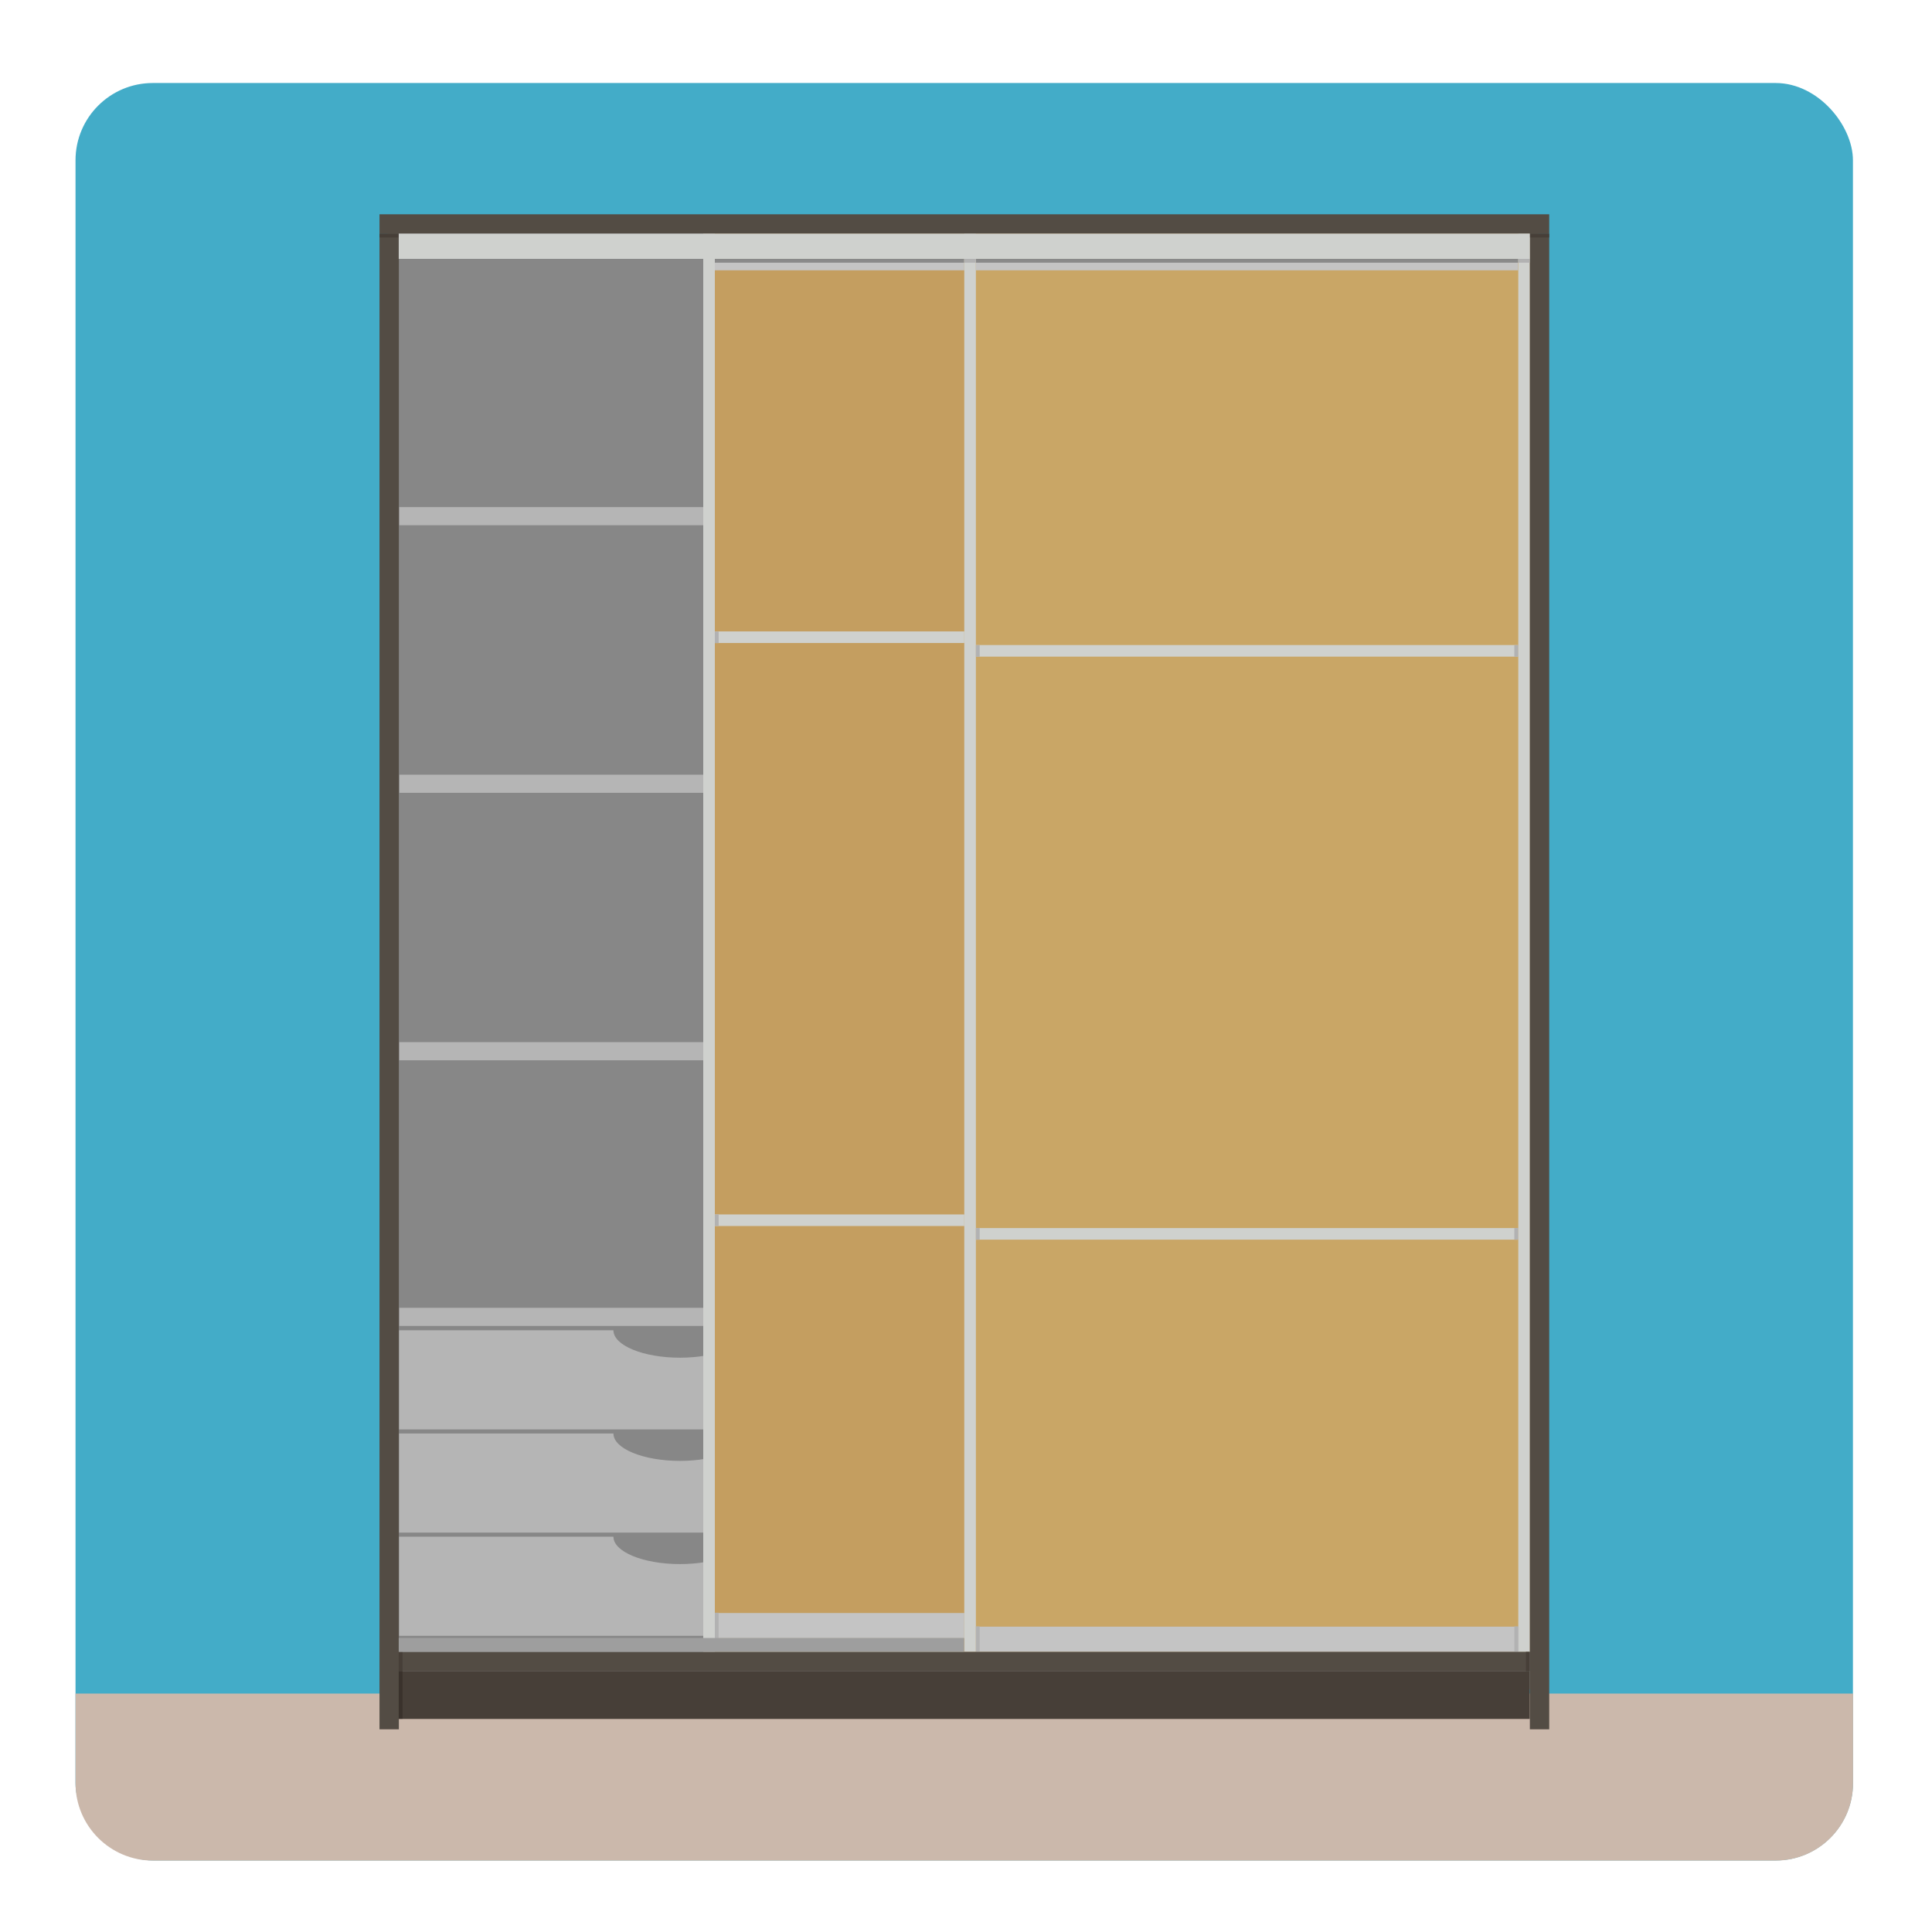 <?xml version="1.0" encoding="UTF-8"?> <svg xmlns="http://www.w3.org/2000/svg" id="Layer_1" data-name="Layer 1" viewBox="0 0 141.73 141.73"><defs><style> .cls-1 { fill: #cbb8ab; } .cls-2 { fill: #b2b2b2; } .cls-3 { fill: #898989; } .cls-4 { fill: #c49e60; } .cls-5 { fill: #878787; } .cls-6 { fill: #43acc8; } .cls-7 { fill: #cfd1ce; } .cls-8 { fill: #473f38; } .cls-9 { fill: #3a322c; } .cls-10 { fill: #b5b5b5; } .cls-11 { fill: #c9a666; } .cls-12 { fill: #9e9e9e; } .cls-13 { fill: #534c44; } .cls-14 { fill: #c4c4c4; } </style></defs><rect class="cls-6" x="5.54" y="6.09" width="130.39" height="130.39" rx="5.67" ry="5.67"></rect><path class="cls-1" d="m5.54,124.24v6.58c0,3.13,2.54,5.67,5.67,5.67h119.06c3.13,0,5.67-2.54,5.67-5.67v-6.58H5.54Z"></path><g><rect class="cls-5" x="28.45" y="16.31" width="84.38" height="107.62"></rect><g><rect class="cls-10" x="40" y="26.49" width="1.33" height="22.76" transform="translate(78.54 -2.8) rotate(90)"></rect><rect class="cls-10" x="40" y="46.11" width="1.33" height="22.76" transform="translate(98.17 16.83) rotate(90)"></rect><rect class="cls-10" x="40" y="65.74" width="1.33" height="22.76" transform="translate(117.79 36.45) rotate(90)"></rect><rect class="cls-10" x="40" y="85.23" width="1.33" height="22.76" transform="translate(137.28 55.94) rotate(90)"></rect><path class="cls-10" d="m54.76,97.59s0,0,0,0c0,1.11-2.19,2.01-4.88,2.01s-4.88-.9-4.88-2.01c0,0,0,0,0,0h-15.73v7.27h41.22v-7.27h-15.73Z"></path><path class="cls-10" d="m54.76,105.16s0,0,0,0c0,1.11-2.19,2.01-4.88,2.01s-4.88-.9-4.88-2.01c0,0,0,0,0,0h-15.73v7.27h41.22v-7.27h-15.73Z"></path><path class="cls-10" d="m54.76,112.73s0,0,0,0c0,1.11-2.19,2.01-4.88,2.01s-4.88-.9-4.88-2.01c0,0,0,0,0,0h-15.73v7.27h41.22v-7.27h-15.73Z"></path></g><g><rect class="cls-4" x="51.59" y="17.14" width="41.49" height="104.04"></rect><rect class="cls-7" x="51.59" y="17.14" width=".85" height="104.04"></rect><rect class="cls-14" x="71.9" y="-.48" width=".85" height="39.78" transform="translate(91.74 -52.92) rotate(90)"></rect><rect class="cls-7" x="71.9" y="26.86" width=".85" height="39.78" transform="translate(119.08 -25.58) rotate(90)"></rect><rect class="cls-7" x="71.9" y="69.63" width=".85" height="39.78" transform="translate(161.85 17.19) rotate(90)"></rect><rect class="cls-3" x="72.19" y="-.77" width=".28" height="39.79" transform="translate(53.21 91.46) rotate(-90)"></rect><rect class="cls-2" x="52.44" y="89.09" width=".28" height=".85"></rect><rect class="cls-2" x="52.44" y="46.33" width=".28" height=".85"></rect><rect class="cls-14" x="52.45" y="118.33" width="39.83" height="1.85"></rect><rect class="cls-2" x="52.44" y="118.31" width=".28" height="1.87"></rect></g><g><rect class="cls-11" x="70.74" y="17.14" width="41.49" height="104.04"></rect><rect class="cls-7" x="70.74" y="17.14" width=".85" height="104.04"></rect><rect class="cls-7" x="111.38" y="17.14" width=".85" height="104.04"></rect><g><rect class="cls-14" x="91.05" y="-.48" width=".85" height="39.78" transform="translate(110.89 -72.07) rotate(90)"></rect><rect class="cls-7" x="91.05" y="27.86" width=".85" height="39.78" transform="translate(139.23 -43.73) rotate(90)"></rect><rect class="cls-7" x="91.05" y="70.63" width=".85" height="39.78" transform="translate(182 -.96) rotate(90)"></rect><rect class="cls-3" x="91.34" y="-.77" width=".28" height="39.79" transform="translate(72.36 110.61) rotate(-90)"></rect><rect class="cls-2" x="71.59" y="90.09" width=".28" height=".85"></rect><rect class="cls-2" x="111.09" y="90.09" width=".28" height=".85"></rect><rect class="cls-2" x="111.09" y="47.33" width=".28" height=".85"></rect><rect class="cls-2" x="71.59" y="47.33" width=".28" height=".85"></rect></g><rect class="cls-14" x="71.6" y="119.33" width="39.83" height="1.85"></rect><rect class="cls-2" x="71.59" y="119.31" width=".28" height="1.87"></rect><rect class="cls-2" x="111.09" y="119.31" width=".28" height="1.87"></rect></g><rect class="cls-13" x="29.25" y="121.18" width="82.97" height="1.42"></rect><rect class="cls-8" x="29.25" y="122.6" width="82.97" height="3.5"></rect><rect class="cls-13" x="27.84" y="15.72" width="85.81" height="1.42"></rect><rect class="cls-13" x="27.84" y="17.14" width="1.42" height="109.72"></rect><rect class="cls-13" x="112.23" y="17.14" width="1.42" height="109.72"></rect><rect class="cls-8" x="29.25" y="121.18" width=".28" height="1.42"></rect><rect class="cls-8" x="111.94" y="121.18" width=".28" height="1.42"></rect><rect class="cls-8" x="112.79" y="16.57" width=".28" height="1.42" transform="translate(95.66 130.21) rotate(-90)"></rect><rect class="cls-8" x="28.4" y="16.57" width=".28" height="1.41" transform="translate(11.27 45.82) rotate(-90)"></rect><rect class="cls-2" x="111.66" y="18.7" width=".28" height=".85" transform="translate(92.67 130.93) rotate(-90)"></rect><rect class="cls-2" x="71.02" y="18.7" width=".28" height=".85" transform="translate(52.03 90.29) rotate(-90)"></rect><rect class="cls-9" x="29.25" y="122.6" width=".28" height="3.49"></rect><rect class="cls-7" x="29.25" y="17.14" width="82.97" height="1.85"></rect><rect class="cls-12" x="29.25" y="120.16" width="41.48" height="1.02"></rect></g></svg> 